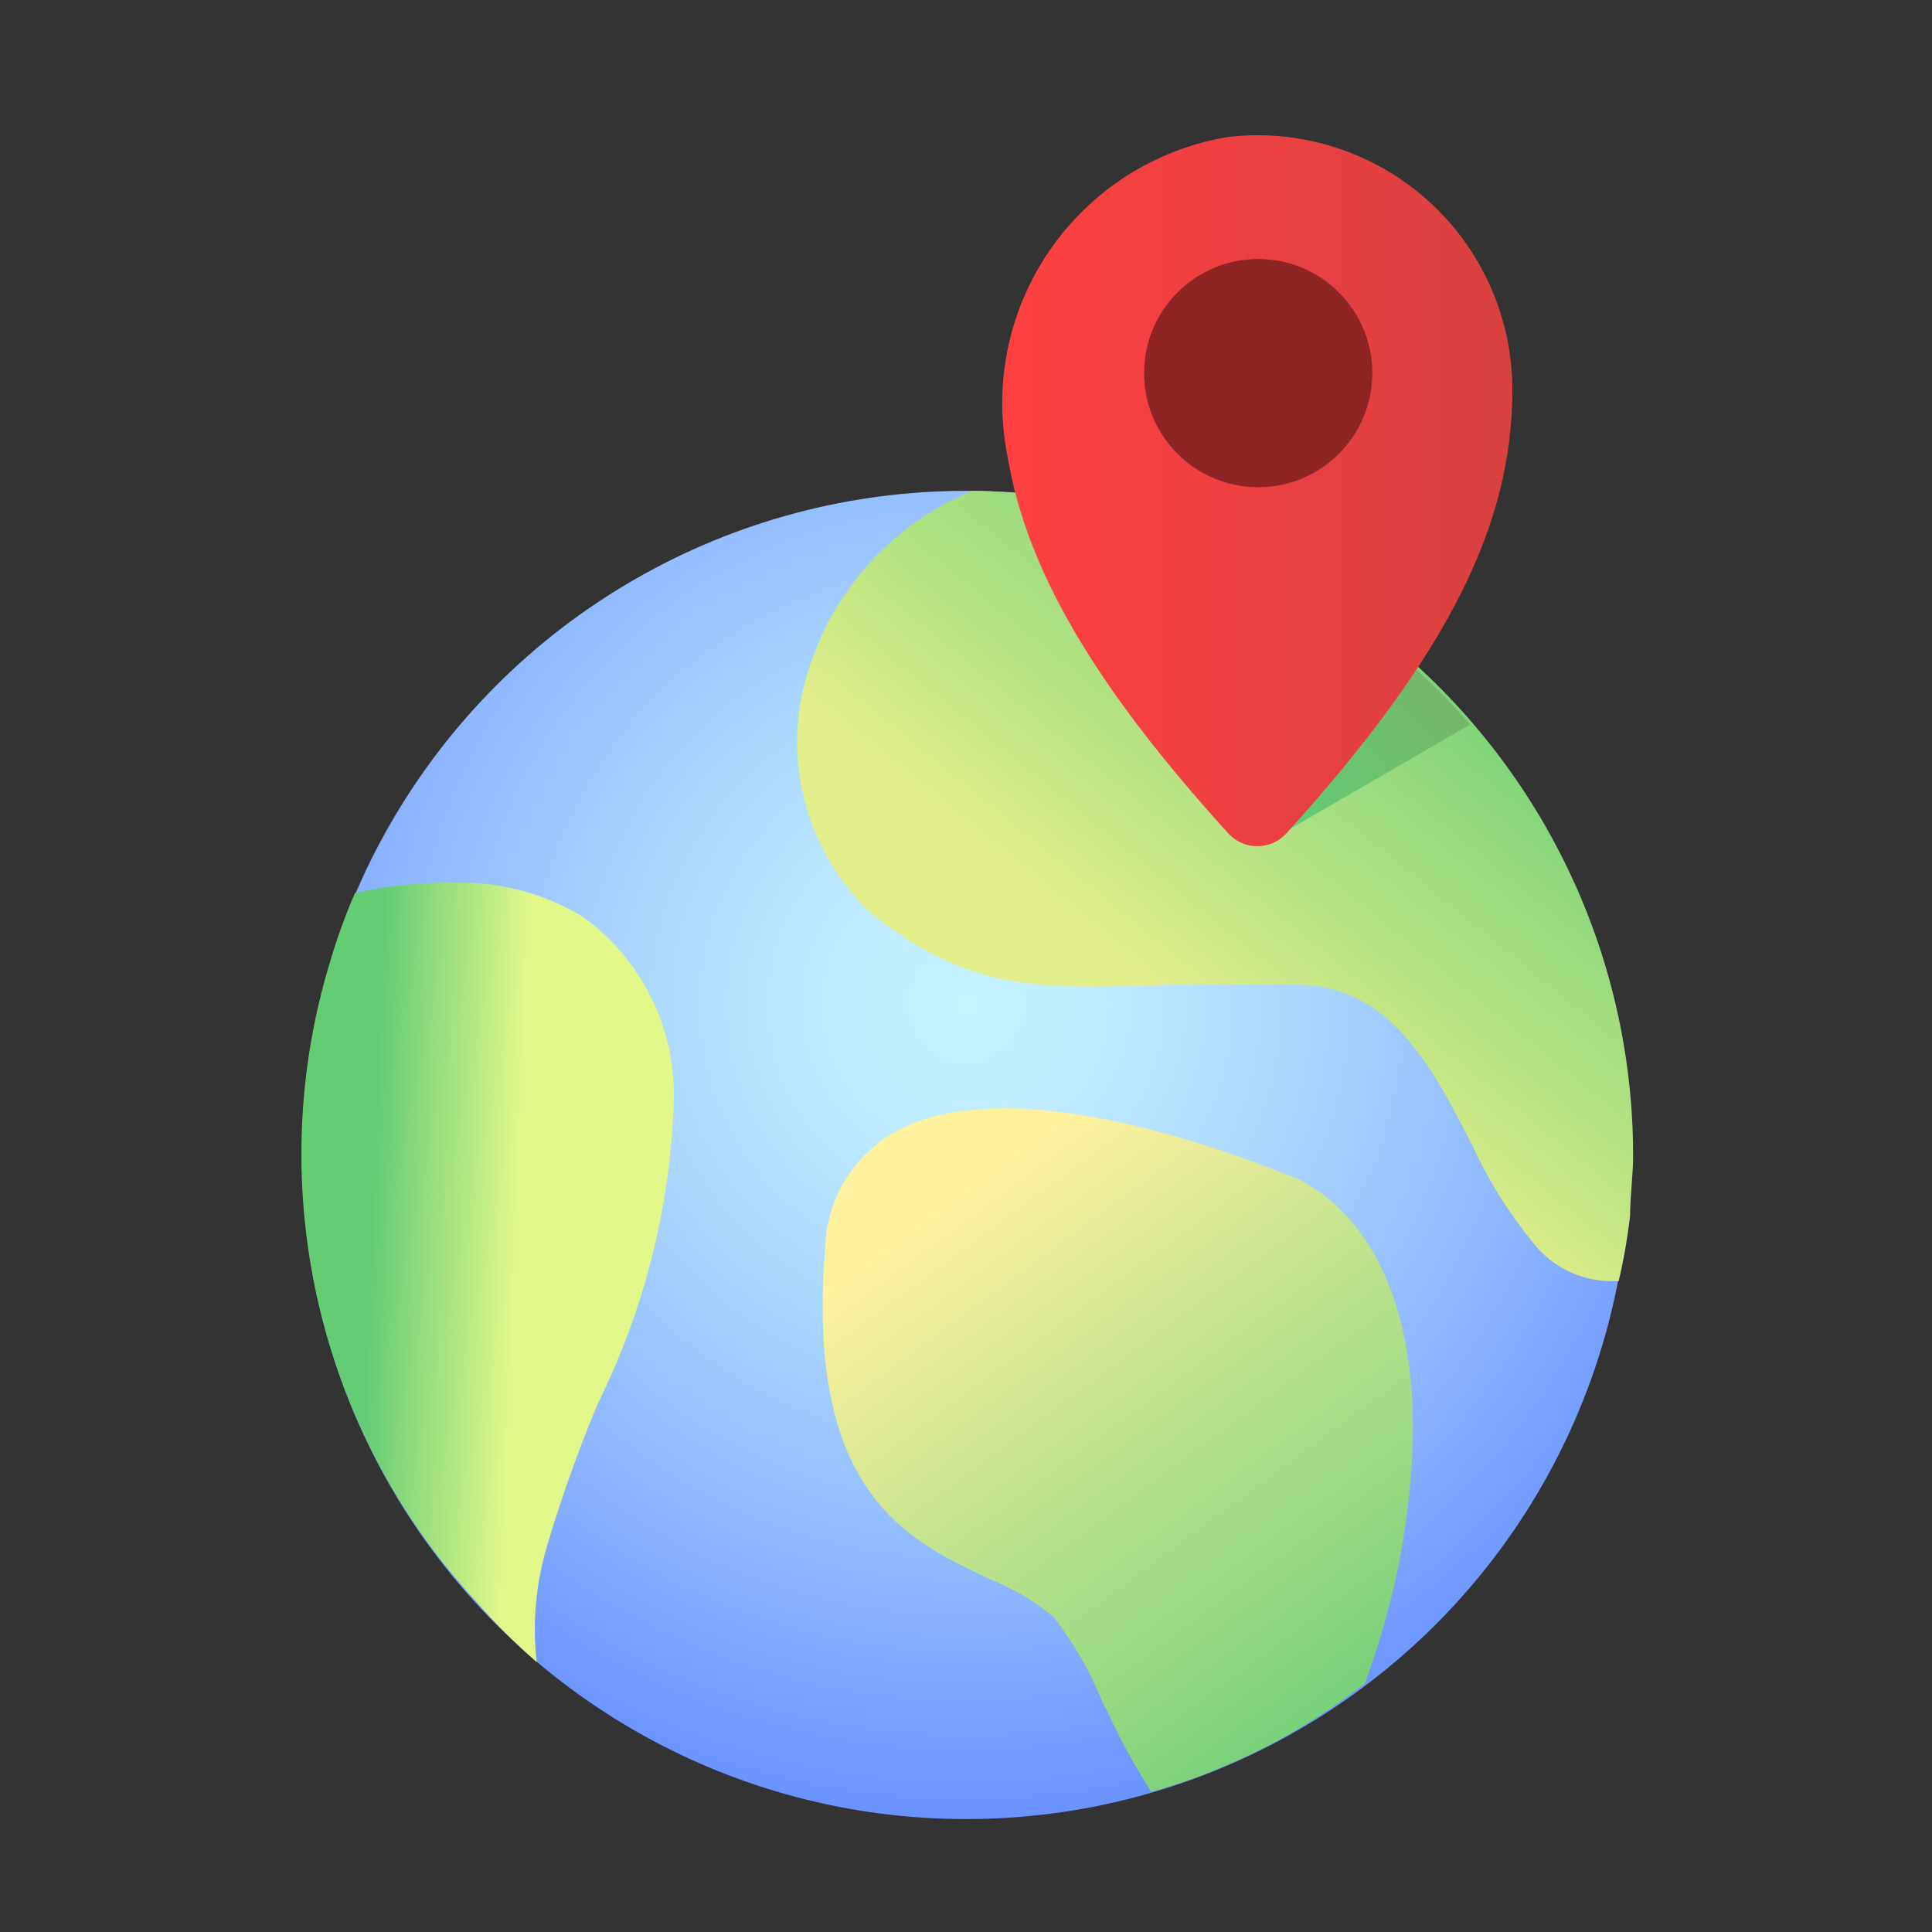 <?xml version="1.0" encoding="UTF-8"?>
<svg viewBox="0 0 32 32" version="1.1" xmlns="http://www.w3.org/2000/svg" xmlns:xlink="http://www.w3.org/1999/xlink">
    <rect x="0" y="0" width="32" height="32" fill="#333333" stroke="none"/>
    <title>crm_win_tab_territoryfeedback_on</title>
    <defs>
        <radialGradient cx="50%" cy="38.727%" fx="50%" fy="38.727%" r="61.182%" id="radialGradient-1">
            <stop stop-color="#C5F3FF" offset="0%"></stop>
            <stop stop-color="#BEEBFF" offset="17%"></stop>
            <stop stop-color="#A9D5FF" offset="43%"></stop>
            <stop stop-color="#88B2FF" offset="75%"></stop>
            <stop stop-color="#6A92FF" offset="100%"></stop>
        </radialGradient>
        <linearGradient x1="45.042%" y1="63.483%" x2="87.073%" y2="15.831%" id="linearGradient-2">
            <stop stop-color="#E1EE8A" offset="0%"></stop>
            <stop stop-color="#64CD74" offset="100%"></stop>
        </linearGradient>
        <linearGradient x1="114.493%" y1="-16.541%" x2="2.029%" y2="81.254%" id="linearGradient-3">
            <stop stop-color="#7AB064" offset="0%"></stop>
            <stop stop-color="#64CD74" offset="100%"></stop>
        </linearGradient>
        <linearGradient x1="61.152%" y1="50.743%" x2="26.587%" y2="48.187%" id="linearGradient-4">
            <stop stop-color="#E1F78A" offset="0%"></stop>
            <stop stop-color="#64CD74" offset="100%"></stop>
        </linearGradient>
        <linearGradient x1="33.729%" y1="11.864%" x2="89.544%" y2="100.53%" id="linearGradient-5">
            <stop stop-color="#FFF19E" offset="0%"></stop>
            <stop stop-color="#64CD74" offset="100%"></stop>
        </linearGradient>
        <linearGradient x1="0.353%" y1="50.015%" x2="100%" y2="50.015%" id="linearGradient-6">
            <stop stop-color="#FF4040" offset="0%"></stop>
            <stop stop-color="#D94040" offset="100%"></stop>
        </linearGradient>
    </defs>
    <g id="Page-1" stroke="none" stroke-width="1" fill="none" fill-rule="evenodd">
        <g id="Windows-Tabs" transform="translate(-548, -165)">
            <g id="crm_win_tab_territoryfeedback_on" transform="translate(548, 165)">
                <rect id="Rectangle" x="0" y="0" width="32" height="32"></rect>
                <circle id="Oval" fill="url(#radialGradient-1)" fill-rule="nonzero" cx="16" cy="19.13" r="11"></circle>
                <path d="M18.77,8.49 C17.898,8.262 17.001,8.141 16.1,8.13 C15.247,8.481 14.516,9.075 14,9.84 C13.784,10.15 13.61,10.486 13.48,10.84 C12.891,12.32 13.259,14.009 14.41,15.11 C16.05,16.42 17.16,16.39 19.36,16.31 C19.96,16.31 20.65,16.31 21.47,16.31 C23.02,16.31 23.72,17.67 24.39,18.98 C24.654,19.554 24.99,20.091 25.39,20.58 C25.699,20.98 26.175,21.215 26.68,21.22 L26.81,21.22 C26.895,20.861 26.958,20.497 27,20.13 C27,19.8 27.05,19.46 27.05,19.13 C27.042,14.109 23.635,9.731 18.77,8.49 Z" id="Path" fill="url(#linearGradient-2)" fill-rule="nonzero"></path>
                <path d="M23.36,11 L21.17,12 L20.9,14 L24.35,12 C24.04,11.647 23.71,11.313 23.36,11 L23.36,11 Z" id="Path" fill="url(#linearGradient-3)" fill-rule="nonzero"></path>
                <path d="M9.63,15.17 C9.025,14.809 8.334,14.619 7.63,14.62 C7.042,14.607 6.455,14.664 5.88,14.79 C5.72,15.158 5.583,15.535 5.47,15.92 C4.334,19.635 5.255,23.675 7.89,26.53 C8.2,26.885 8.535,27.22 8.89,27.53 C8.816,26.885 8.874,26.232 9.06,25.61 C9.299,24.802 9.583,24.007 9.91,23.23 C10.68,21.672 11.106,19.967 11.16,18.23 C11.195,17.018 10.62,15.869 9.63,15.17 L9.63,15.17 Z" id="Path" fill="url(#linearGradient-4)" fill-rule="nonzero"></path>
                <path d="M21.53,19.54 C21.48,19.54 17.01,17.54 14.84,18.74 C14.146,19.121 13.702,19.838 13.67,20.63 C13.33,24.71 15.01,25.5 16.36,26.14 C16.754,26.295 17.122,26.511 17.45,26.78 C17.783,27.211 18.055,27.685 18.26,28.19 C18.279,28.235 18.303,28.279 18.33,28.32 C18.542,28.791 18.789,29.246 19.07,29.68 C19.41,29.58 19.75,29.47 20.07,29.34 C20.39,29.21 20.74,29.05 21.07,28.88 C21.611,28.591 22.126,28.256 22.61,27.88 C22.805,27.34 22.968,26.789 23.1,26.23 C23.176,25.9 23.236,25.566 23.28,25.23 C23.69,22.44 23.06,20.36 21.53,19.54 Z" id="Path" fill="url(#linearGradient-5)" fill-rule="nonzero"></path>
                <path d="M20.33,2.27 C19.134,2.471 18.072,3.148 17.385,4.148 C16.699,5.147 16.448,6.382 16.69,7.57 C17,9.41 18.09,11.32 20.35,13.81 C20.473,13.942 20.645,14.016 20.825,14.016 C21.005,14.016 21.177,13.942 21.3,13.81 C24.02,10.81 25.05,8.66 25.05,6.45 C25.047,5.245 24.53,4.1 23.628,3.301 C22.726,2.502 21.526,2.127 20.33,2.27 Z" id="Path" fill="url(#linearGradient-6)" fill-rule="nonzero"></path>
                <circle id="Oval" fill="#8E2424" fill-rule="nonzero" cx="20.84" cy="6.18" r="1.89"></circle>
            </g>
        </g>
    </g>
</svg>